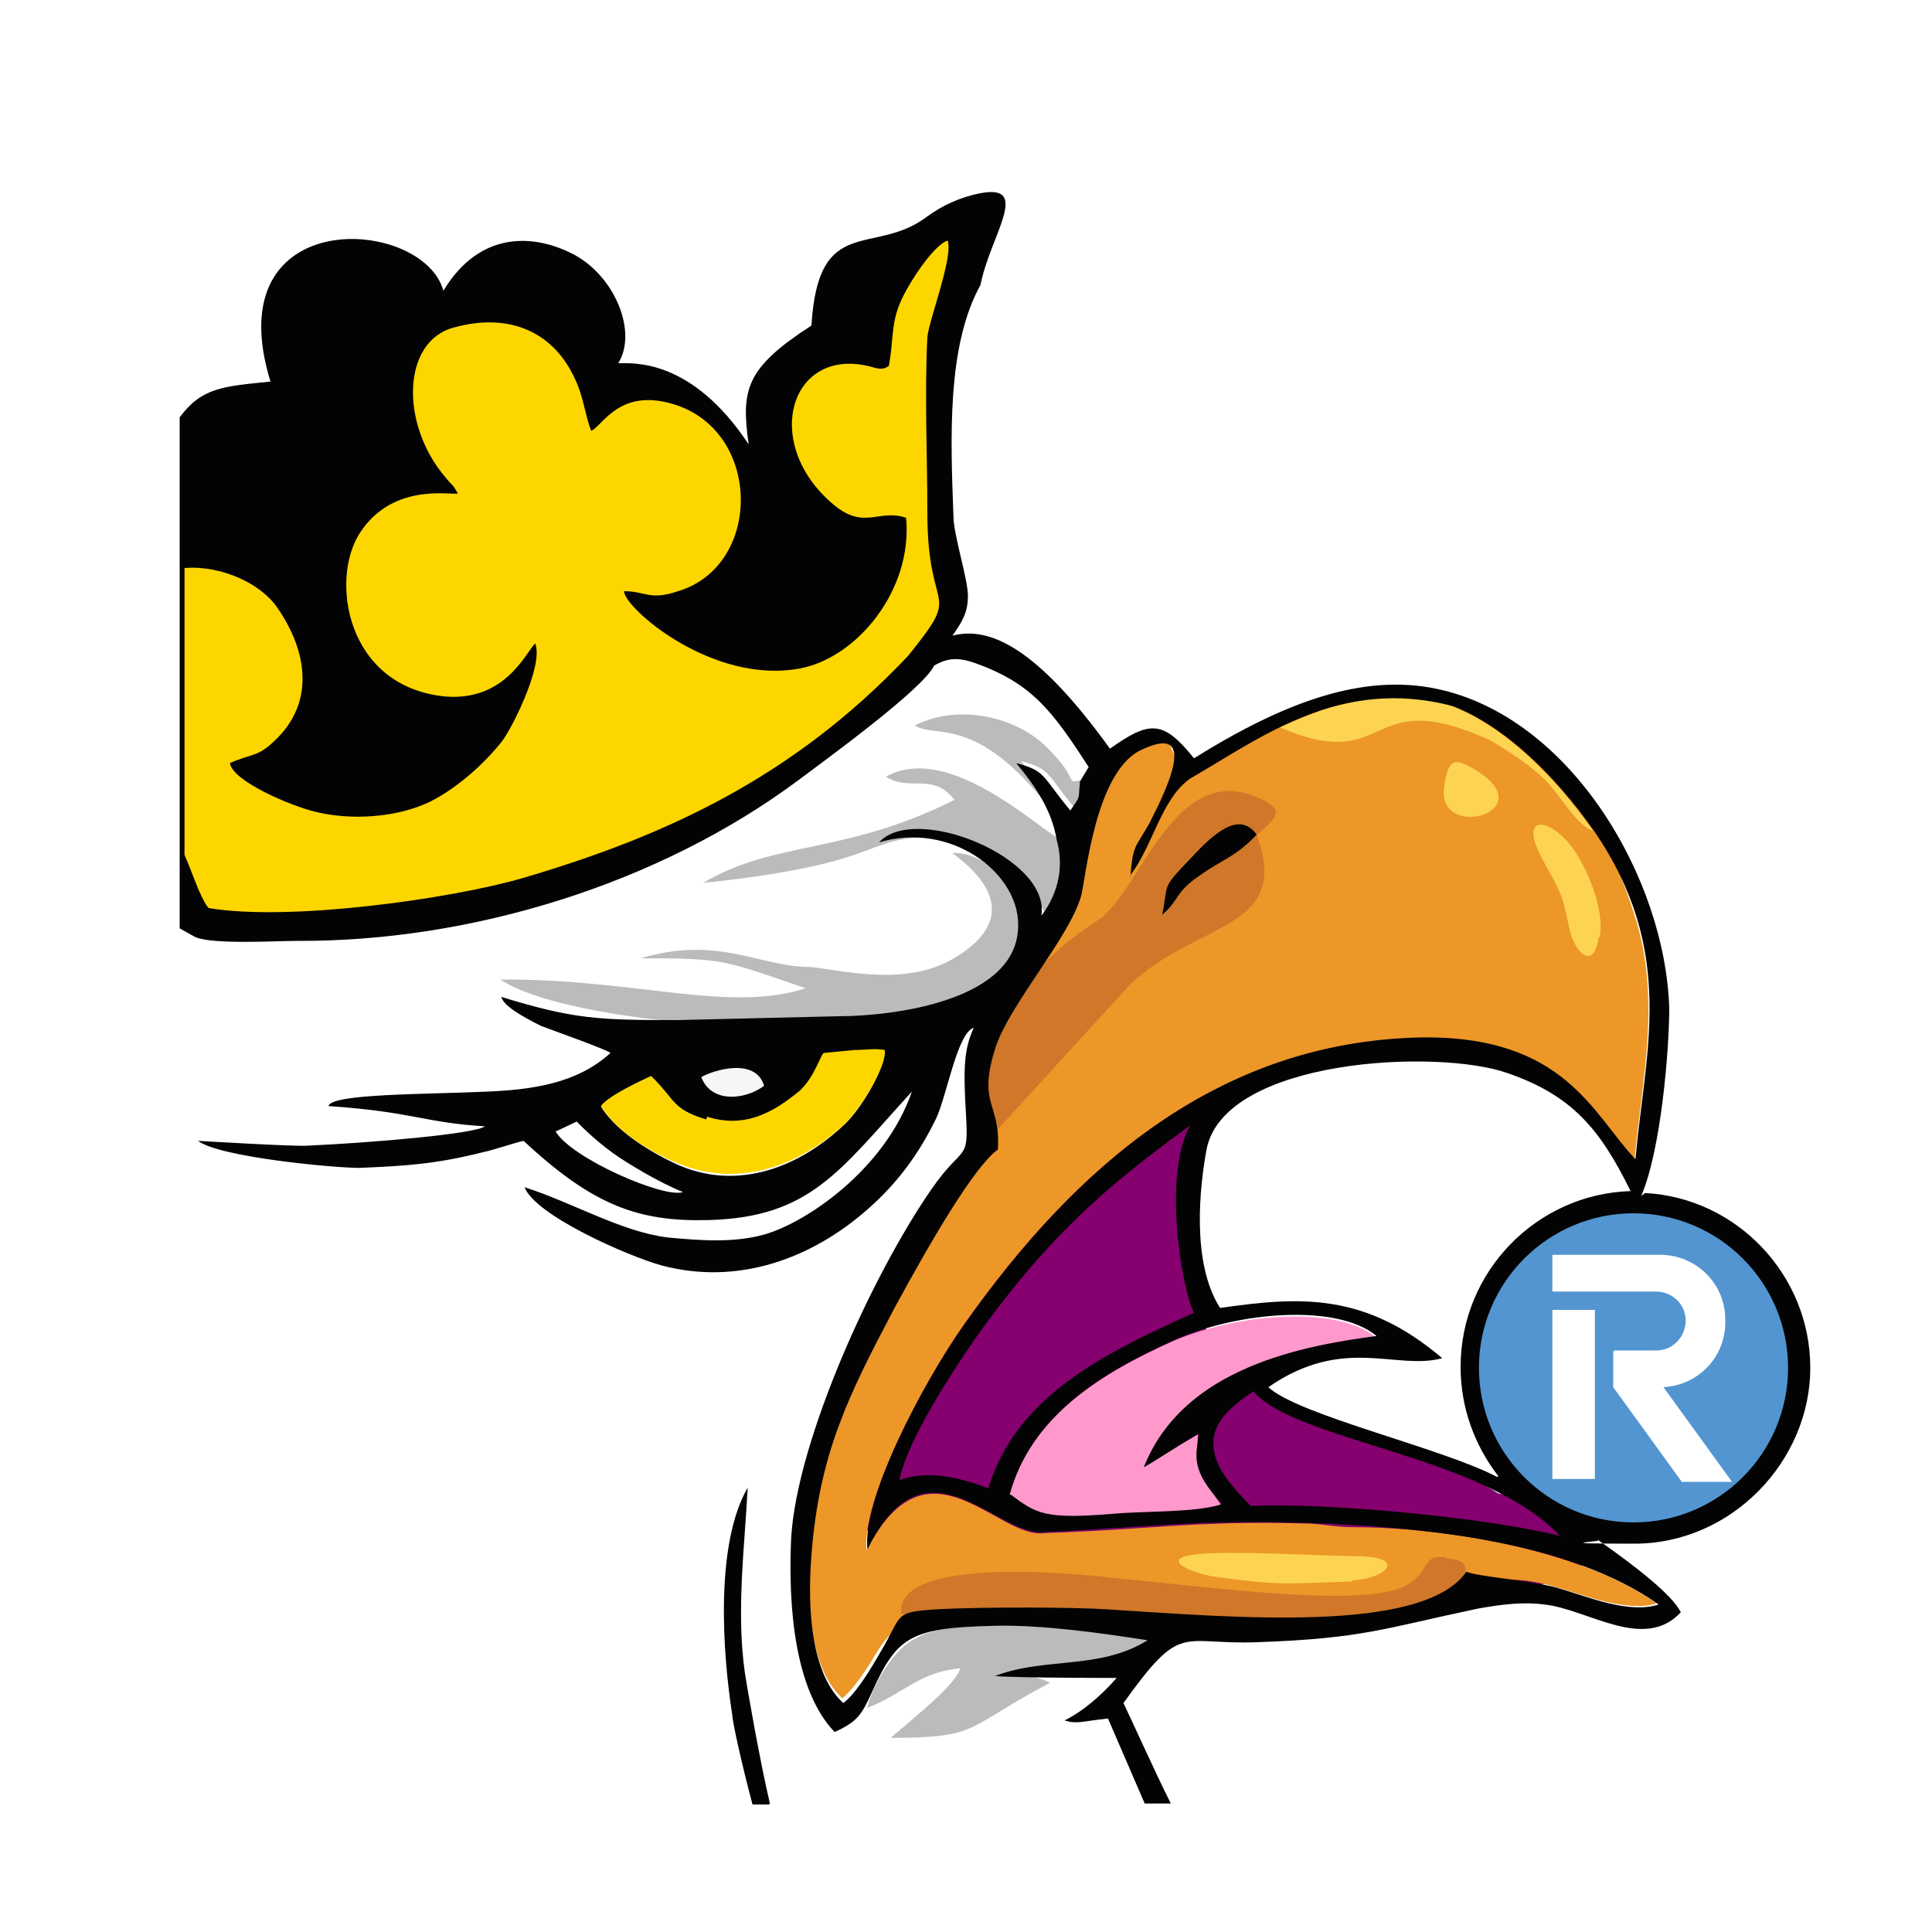 <svg xmlns="http://www.w3.org/2000/svg" viewBox="0 0 200 200" xmlns:v="https://znaki.fm"><path d="M0,0h200v200H0V0Z" fill="#fff"/><g fill-rule="evenodd"><path d="M123.9,112.7c-1.7-.3-7.8.6-10.5,2.8-5.8,4.7-12,16.5-17.2,21.3-1.4,1.3-9.4,14.8-9.4,16.9,0,3.7,1.7,2.8,3.5,5.4.2.3,10.7,6.5,14.6,3.9,1.6-1,5.5-.6,7.5-1.8,1.7-1,16.6-1.6,18.9-1.1,3.1.5,4.5-1,11,.9,4.6,1.4,16.6,5.3,20.7,1.6.9-.8,3.9-2.1.3-3.1-.5-.2-.9-1.7-3.8-2.7-.9-.3-1-1.7-4.4-2.2,0,0-4.7-3-6.3-3.1-.5,0-8.1-3.8-11.3-4-.6,0-7.2-2.7-8.1-3.9-2.4-3.8-.3-2.8-4-5.5-3.1-2.2-3.1-17.7-1.5-20.4,1.3-2,2.5-4.7.2-4.9" fill="#87006f"/><path d="M102.1,118.2c-4,3-13.5,23.7-15.3,28.3-3,8-5.2,24.3.4,29.3,1-.8,2.3-2.6,3.4-4.5,3.5-5.8,8-4.9,16.2-4.2,11.4,1,24.5,2.5,33.7,1,11.6-2,12-6.3,20.6-3.8,3.1.9,7.3,2.6,10.4,1.7-7.9-5.6-21.9-7.9-31.3-7.9-2.2,0-3.3-.4-5.5-.4-10.7-.3-16.6.7-26.5,1-4.9.8-12.1-10.7-18.5,1.8-.5-5.2,5.8-17.3,10.1-23.4,11.6-16.4,26.2-29.1,47-29.6,15.1-.3,18,7.9,22.4,12.6.8-8.6,2.8-16.7,0-25.4-2.1-6.5-5.7-14.6-11.7-17.9-.4-.3-11.2-12-34,2.6-.6.4-1.2.9-1.7,1.4.2-1.7-.2-2.8-1-4.3-7.5-1.7-8.6,14-9.3,16.1-10.7,16.6-2.4,3.8-9.3,25.8" fill="#ec9728"/><path d="M102.9,108c-2,6.1-.5,5.2-.8,10.2l14.9-16.3c7.1-6.7,16.7-5.5,13.1-15.5-2.4,2.4-3.5,2.4-6,4.2-2.4,1.7-2,2.6-3.8,4,.8-3.3-.2-2.6,3-5.9,2.4-2.5,5-4.9,6.8-2.3,2.2-1.8,3.1-2.7-.3-4-8.1-3.2-11.8,9.4-15.5,12.3.9,0-8.4,4.1-11.4,13.3" fill="#d07729"/><path d="M115.2,156.8c3.2-.3,8.6-.2,11.2-1-2.9-4.1-2.4-5.7-2.4-7.3l-3.3,1.9c4.1-8.1,15.8-10,21.7-12-4.1-3.3-14.4-2.4-20.9.4-7.6,3.4-14.9,7.9-17.1,16.1,4.3,3.4,2,3.1,10.8,2" fill="#f9c"/><path d="M98.7,88.4c4.1,3,6.5,7.2-.3,11-5.1,2.8-11.8.9-14.6.7-5.2,0-9.3-3.3-17.5-.9,8.8,0,8.6.2,17.1,3.1-7.9,2.6-17.6-1-31.6-.9,6.6,4.4,30.1,5.8,35.2,4.4,27.2,1.2,19.4-17.8,11.6-17.5" fill="#bbb"/><path d="M149.6,161.2c-2.6-.3-1.4,1.7-4.4,3.1-4.8,2.1-19.8,0-30.4-1-2.4-.3-22.3-2.4-21.5,3.8l10.6-.3c19.8,0,24,6,47.6-2.3.2-2.4.8-2.9-1.9-3.2" fill="#d07729"/><path d="M89.8 176.8c3.8-1.5 5.3-3.7 9.6-4.1-.4 1.6-4.4 4.8-7.2 7.2 9.3 0 7.6-1 16.5-5.7-1.9-1-3.6-.6-5.4-.7 5.2-2 10.8-.6 15.8-3.7-4.5-.7-10.7-1.6-15.7-1.5-4.4 0-6.9.3-8.6 1.3-2.2 1-4.4 4.7-5 7.1m10.5-89.8c3.9 1.6 5.8 3.8 8 7.8 1.9-2.5 2.3-5.3 1.6-7.8-1.5-.2-11.4-10.3-18.2-6.5 2.5 1.6 4.9-.5 7.1 2.4-11.3 5.7-18.7 4.2-26 8.6 21.9-2.3 15.2-5.6 27.5-4.5" fill="#bbb"/><path d="M164.9,86c-4-5.7-9.2-10.8-14.6-12.9-6.6-2.5-11.9-.4-17.8,2.2,11.7,5,8.6-4.6,21.7,1.3,1.7,1,4.2,2.6,5.6,4,1.7,1.6,3.3,4.8,5.1,5.4M140,163.6c3.6-.2,5.6-2.4.7-2.5-3.1,0-11.1-.5-15.7-.3-5.5.3-2.2,1.9.6,2.4,6.7.9,7.1.8,14.4.5" fill="#fdd451"/><path d="M108.5,83.6c0-2-.5-2-2.8-4.8,3.1.8,2.6,1.3,5.6,4.9,1.1-1.6.8-1,1-3-2.5.4,0,.5-4.1-3.5-2.9-2.8-8.7-4.5-13.5-2.1,2.2,1.4,6.3-1.2,13.9,8.5" fill="#bbb"/><path d="M165.6,97c.6-3.4-1.9-8.2-3.1-9.6-2.4-2.9-5.2-2.9-2.9,1.4.6,1.2,1.4,2.4,2,3.9.6,1.7.7,3.1,1.1,4.3.9,2.3,2.4,2.9,2.8,0" fill="#fdd451"/><g fill="#040304"><path d="M117 90.6c2.3-2.9 3.2-7.9 6.2-10 7.3-4.2 15.5-10.6 27.2-7.5 5.4 2.1 10.6 7.2 14.6 12.9 8.6 12.5 5.3 22.8 4.3 34-4.4-4.6-7.3-12.9-22.4-12.6-20.7.5-35.4 13.2-47 29.6-4.4 6.2-10.7 18.2-10.1 23.4 6.1-12.5 13.5-1 18.5-1.8 4.5-.2 8-.5 11.7-.7 10.2-.7 24.6-.3 34.7 1.7 6.3 1.2 12.5 3.3 17 6.5-3.1 1-7.3-.8-10.4-1.7-2.7-.8-8.5-1.2-9.5-1.7-4.5 6.5-24.3 4.7-37.2 3.9-2.7-.2-12.3-.3-17.7 0-4.5.3-3.4.5-5.8 4.5-1.2 2.1-2.6 4.3-3.8 5.2-3.1-2.8-3.8-9-3.3-15.3.8-10.5 3.8-16.5 8.6-25.6 3.8-7 8.3-14.7 10.7-16.4.3-5-2.2-4.5-.2-10.7 1.5-4.4 7.6-11.3 8.8-15.5.5-1.7 1.4-12.7 6.1-15.1 6.9-3.4 1.8 5.8 1 7.5-1.6 2.8-1.7 2.2-2 5.7m-14.6 63.2c-2.2-.8-5.7-2.1-9.3-.9.7-3.4 4.1-9.3 8.4-15.4 7.9-10.9 14.1-15.7 21.7-21.3-2.9 5.2-.8 17.2.4 19.4-9.3 4.2-18.4 8.6-21.3 18.2zm2.1.7c2.2-8.2 9.5-12.7 17.1-16.1 6.5-2.9 16.8-3.8 20.9-.4-7.5 1-20 3.2-24.1 13.6 1.1-.6 4.6-2.9 5.7-3.5-.3 2.4-.9 3.7 2.4 7.3-2.6.9-7.9.7-11.2 1-7.2.6-8 0-10.7-2h0zm-46.9-37.7l2.1-1s1.7 1.8 3.8 3.3c1.4 1 4.7 3 7.2 4-1.9.7-11.6-3.5-13.2-6.3zm4.7-2.6c.6-1 3.8-2.5 5.1-3.1 2.5 2.5 2.1 3.4 5.7 4.5 3.7 1.2 6.7 0 9.7-2.5 2.8-2.4 1.6-4.2 5.5-4.4 1.1 0 2.2-.3 3.1 0 .2 1.7-2.4 6.1-4.3 7.7-4.9 4.5-11.2 6.5-17.1 3.8-2.4-1.1-6-3.2-7.7-5.8h0zm92.8 38.3c-2.4-3.1-3.9-7-3.9-11.3 0-9.9 7.9-17.9 17.6-18.2-3.2-6.5-6.1-9.9-12.7-12.2-7.3-2.6-29.4-1.5-31.2 7.9-.7 3.8-1.6 11.7 1.4 16.4 8.3-1.2 15-1.6 23 5.2-4.8 1.3-10.2-2.4-18 3 3.1 2.9 18 6.3 23.7 9.3zm15.2-29.3c9.5.5 17.1 8.5 17.1 18.1s-8.1 18.2-18.2 18.2-2.6-.2-3.8-.4c4 2.8 7.7 5.7 8.6 7.5-3.8 4.1-9.6-.3-14.1-.8-2.3-.3-4.5 0-6.8.4-10 2.1-11.9 3.1-22.9 3.5-8.1.3-7.8-2.2-13.9 6.3.5 1 3.2 7 4.9 10.4h-2.7l-3.8-8.8c-2.8.3-3.2.6-4.5.2 2-1 3.8-2.6 5.4-4.4 0 0-10.7 0-12.6-.2 5.2-2 10.8-.6 15.8-3.7-4.5-.7-10.7-1.6-15.7-1.5-8.7.2-10.2 1-12.8 6.8-1.1 2.4-1.5 3.1-3.9 4.2-4.8-5-4.7-15.6-4.5-20.1.6-10.1 8.4-27.3 14.6-36.2 3.2-4.6 3.8-2.6 3.5-7.6-.3-4.9-.2-6.8.8-9-1.7.5-2.8 7.1-3.9 9.4-1.7 3.5-3.9 6.6-7.1 9.4-5.8 5.1-13.4 7.9-21.3 5.8-3.6-1-13.1-5.2-14.2-8.1 5 1.6 10 4.6 14.8 5.2 3.2.3 6.8.6 10-.3 4.3-1.2 12.5-6.7 15.3-14.8-7.5 8.2-10.5 13-21 13.3-7.3.2-12-1.5-19.2-8.2-1.3.3-2.9.9-4.3 1.2-4.8 1.2-7.9 1.4-12.7 1.6-2.6 0-14.5-1.1-16.7-2.8 0 0 10 .6 11.3.5 6.6-.3 17.3-1.2 18.4-2-6.4-.4-7.4-1.5-16.2-2.1.3-1.3 10-1.2 16.5-1.5 4.5-.2 9.2-.8 12.7-4-.5-.4-5.9-2.3-7.2-2.8-2-1-3.9-2.1-4.1-3 7.5 2.3 10 2.4 18.2 2.4l16.7-.4c5.4 0 18.7-1.5 18.6-9.5 0-5.4-7-10.7-14.4-8.5 3.7-4.1 17.8 1.6 16.8 7.6 1.9-2.5 2.3-5.3 1.6-7.8-.5-3.1-2.2-5.6-4.2-8 3.1.8 2.6 1.3 5.6 4.9 1.1-1.6.8-1 1-3l.9-1.5c-3.7-5.7-5.8-8.6-11.6-10.7-1.9-.7-3-.6-4.4.2-1.1 2.4-11.3 9.8-14.1 11.9-14.4 10.7-33.8 16.7-51.9 16.6-2.1 0-8.7.4-10.5-.4l-1.6-.9c0-10 0 51.8 0-52.9 2.3-3.1 4.5-3.2 9.4-3.7-5.7-18.5 15.8-17.1 17.9-9.4 3.8-6.3 9.5-5.9 13.6-3.7 4.2 2.3 6.5 8 4.5 11.2 1.6 0 7.6-.5 13.5 8.4-.8-5.7-.3-7.9 6.5-12.3.7-11.7 6.5-7.1 12-11.3 1.5-1.1 3.4-2 5.5-2.4 5.3-1 1 4.4 0 9.5-3.5 6.3-3.1 15.9-2.8 23.9 0 2 1.5 6.5 1.5 8.3s-.7 2.8-1.6 4.1c3.9-1 8.8 1.3 16.3 11.7 4.1-2.9 5.5-3 8.7 1 9.3-5.8 17.4-8.8 25.1-7.2 13.9 2.9 23.7 19.6 24.1 33.1 0 4-.8 14.5-2.9 19.4h0zm-40.5 20.6c4.7 5.2 23.7 6.5 31.7 14.9-7.5-1.9-24.4-3.5-32-3.1-2.2-2.2-3.5-3.9-3.8-5.6-.6-3 1.9-4.8 4.1-6.3h0zm-50.1 42.6c-1-4.2-2.4-12.2-2.6-13.6-.9-6.4 0-13.1.3-19.1-3.4 5.9-2.6 17.1-1.6 23.5 0 .6.9 4.8 2.1 9.3h1.7z"/><path d="M130.1,86.4c-1.8-2.5-4.4-.2-6.8,2.4-3.2,3.3-2.3,2.6-3,5.9,1.8-1.5,1.3-2.3,3.8-4,2.5-1.8,3.7-1.9,6-4.3"/></g><path d="M149.5,81.5c-.8,5.6,10.2,2.6,3.4-1.7-2.3-1.4-3-1.4-3.4,1.7" fill="#fdd451"/><path d="M73.1,115.9c-3.6-1.1-3.1-2-5.7-4.5-1.3.6-4.5,2.1-5.2,3.1,1.7,2.7,5.2,4.8,7.7,5.8,6.1,2.7,12.4.7,17.4-3.8,1.8-1.7,4.5-6.1,4.3-7.8-1-.2-2.1,0-3.2,0l-3.1.3c-.3,0-.9,2.4-2.5,3.9-2.9,2.4-5.8,3.9-9.6,2.7" fill="#fdd600"/><path d="M72.6,111.5c1,2.7,4.5,2.4,6.5.9-.9-3-5.3-1.6-6.5-.9" fill="#f6f6f9"/><path d="M21.5 93.9c-.9-1.3-1.4-3.1-2.4-5.4V58.8c3.8-.3 7.9 1.6 9.6 4.1 3 4.3 4.1 9.8-.4 13.9-1.7 1.6-2.3 1.2-4.5 2.2.3 1.9 6.3 4.4 8.7 5 3.9 1 8.7.6 12-1 2.8-1.4 5.6-3.9 7.5-6.3 1.1-1.5 4.3-7.9 3.4-10.1-1 1-3.1 6-9.3 5.5-10.3-1-12-12.2-8.8-17 3.3-5 9-3.9 10.1-4-.6-1.1-.5-.7-1.3-1.7-4.7-5.5-4.5-14.1.9-15.5 5.8-1.6 10.4.5 12.6 5.5.8 1.7 1 3.7 1.6 5.2 1.2-.5 3-4.7 9-2.6 8.7 3.1 8.6 16.6 0 19.2-3 1-3.3 0-5.6 0 0 1.7 9.1 9.7 18.2 8 5.9-1.1 11.7-8.1 11-15.6-3-1-4.4 1.5-7.9-1.7-7-6.3-4-15.9 4-14 .9.2 1.3.5 2.1 0 .5-2.4.2-4.3 1.2-6.6.8-1.9 3.4-5.9 4.9-6.4.6 1.7-1.9 8.1-2.1 10-.3 5.9 0 12.3 0 18.2 0 11 3.8 7.6-2 14.8-12 12.7-25.3 18.7-39.9 23-7.6 2.2-24.3 4.5-32.5 3.1" fill="#fdd600"/></g><circle cx="169.1" cy="141.6" r="16" fill="#5295d0"/><g fill="#fff"><path d="M160.7,135.6h4.4v17.5h-4.4v-17.5Z"/><path d="M178.6,136.6c0-3.8-3.1-6.7-6.7-6.7h-11.2v3.8h10.7c1.7,0,3.1,1.3,3.1,3,0,.8-.3,1.6-.9,2.2s-1.3.9-2.2.9h-4.1c-.2,0-.3,0-.3.3v3.5l7.1,9.8h5.2l-7.1-9.8c3.6-.2,6.4-3.1,6.4-6.7h0Z" fill-rule="evenodd"/></g></svg>